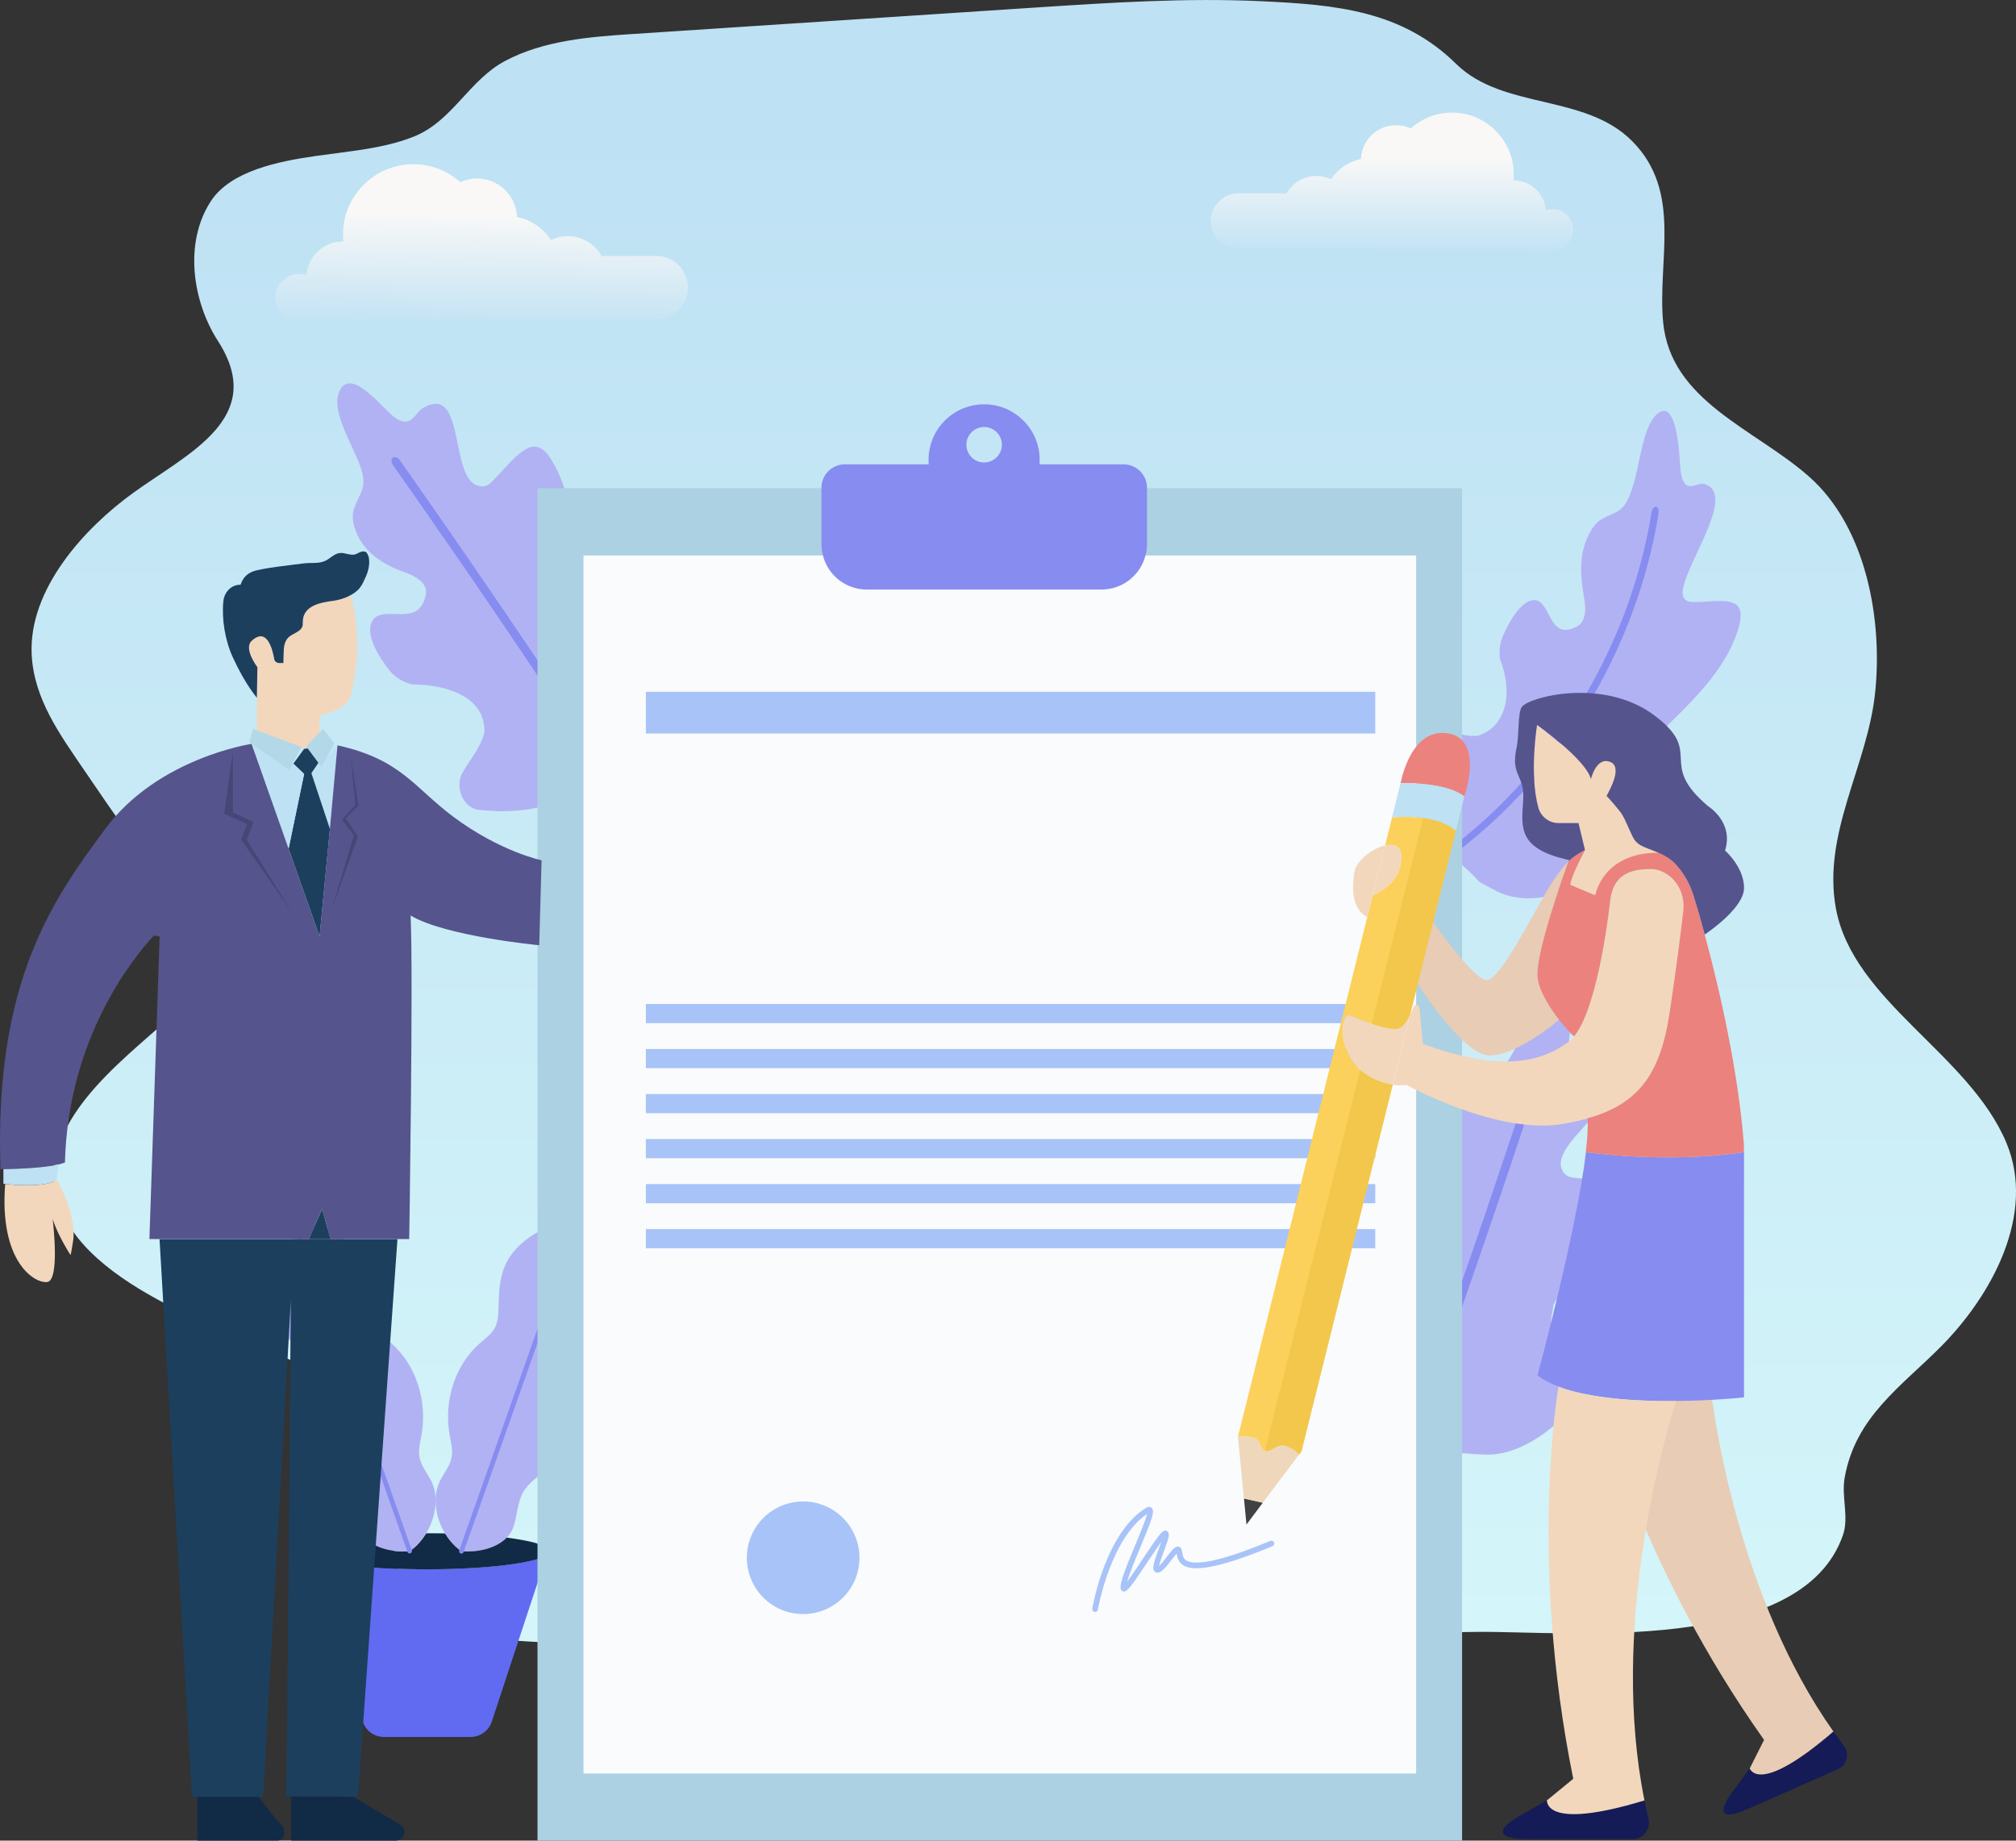 <?xml version="1.0" encoding="UTF-8"?><svg id="Layer_1" xmlns="http://www.w3.org/2000/svg" xmlns:xlink="http://www.w3.org/1999/xlink" viewBox="0 0 420.04 383.5"><rect x="0" y="0" width="420.04" height="383.5" fill="#333333" stroke="none"/><defs><style>.cls-1{fill:url(#linear-gradient);}.cls-1,.cls-2,.cls-3,.cls-4,.cls-5,.cls-6,.cls-7,.cls-8,.cls-9,.cls-10,.cls-11,.cls-12,.cls-13,.cls-14,.cls-15,.cls-16,.cls-17,.cls-18,.cls-19,.cls-20,.cls-21,.cls-22,.cls-23,.cls-24{stroke-width:0px;}.cls-2{fill:url(#linear-gradient-2);}.cls-3{fill:url(#linear-gradient-3);}.cls-4{fill:#f9fbfc;}.cls-5{fill:#606bf1;}.cls-6{fill:#56548c;}.cls-7{fill:#9ad5e2;}.cls-8{fill:#464677;}.cls-9{fill:#878cf0;}.cls-10{fill:#1c3f5e;}.cls-11{fill:#414042;}.cls-12{fill:#141b56;}.cls-13{fill:#112b46;}.cls-14{fill:#acd1e2;}.cls-15{fill:#b1b2f3;}.cls-16{fill:#bee1f4;}.cls-17{fill:#a8c3f7;}.cls-18{fill:#b3d8e8;}.cls-19{fill:#fbd15b;}.cls-20{fill:#f2d7bd;}.cls-21{fill:#f2c74b;}.cls-22{fill:#eed7ba;}.cls-23{fill:#ec827d;}.cls-24{fill:#e8ccb5;}</style><linearGradient id="linear-gradient" x1="213.31" y1="377.49" x2="213.31" y2="63.2" gradientTransform="translate(0 402.73) scale(1 -1)" gradientUnits="userSpaceOnUse"><stop offset="0" stop-color="#bee1f4"/><stop offset="1" stop-color="#d4f5f9"/></linearGradient><linearGradient id="linear-gradient-2" x1="290.02" y1="348.84" x2="290.02" y2="369.97" gradientTransform="translate(0 402.73) scale(1 -1)" gradientUnits="userSpaceOnUse"><stop offset="0" stop-color="#bee1f4"/><stop offset="1" stop-color="#f9f8f7"/></linearGradient><linearGradient id="linear-gradient-3" x1="100.22" y1="332.93" x2="100.57" y2="358.29" gradientTransform="translate(0 402.73) scale(1 -1)" gradientUnits="userSpaceOnUse"><stop offset="0" stop-color="#bee1f4"/><stop offset="1" stop-color="#f9f8f7"/></linearGradient></defs><g id="BACKGROUND"><path class="cls-1" d="m65.86,32.49c1.61-.23,3.13-.42,4.51-.6,5.45-.73,10.97-1.43,16.06-3.52,7.87-3.24,11.35-11.71,18.8-15.67,8.08-4.3,17.67-5.03,26.64-5.62,27.96-1.84,55.91-3.67,83.87-5.51,15.72-1.03,31.5-2.06,47.27-1.31,15.25.73,29.04,1.9,40.37,13.04,9.79,9.62,26.83,6.16,36.7,16.11,10.53,10.62,5.21,24.77,6.44,37.72,1.57,16.49,19.12,22.22,30.38,32.15,11.96,10.54,15.42,29.88,13.77,45.22-1.63,15.15-11.03,29.19-8.15,44.79,3.56,19.31,27.68,30.26,35.48,48.73,6.3,14.92-3.03,31.86-13.5,42.44-8.37,8.45-17.93,14.7-20.17,27.48-.68,3.88.92,8.16-.32,11.82-8.56,25.21-58.01,20.07-76.03,20.25-61.47.64-122.93,7.4-184.31,2.71-17.82-1.36-40.62,1.27-41.71-21.08-.97-19.85,4.69-25.17-16.38-35.9-15.94-8.12-48.49-17.14-53.66-36.04-4.27-15.62,13.26-28.41,23.12-37.38,4.42-4.01,8.03-9.21,6.61-15.48-.82-3.61-3.09-6.7-5.28-9.69-6.4-8.71-12.63-17.54-18.69-26.48-5.07-7.47-10.64-14.96-11.08-24.35-.64-13.58,11-26.3,21.18-33.65,11.57-8.34,27.92-15.65,17.63-31.63-5.29-8.21-7.14-20.44-1.48-29.12,4.11-6.31,14.05-8.31,21.94-9.43h-.01Z"/><path class="cls-2" d="m258.05,40.28h10c1.24-2.17,3.57-3.63,6.24-3.63,1.09,0,2.12.25,3.04.68,1.4-2.14,3.63-3.67,6.22-4.19.15-3.92,3.37-7.06,7.32-7.06,1.1,0,2.14.25,3.07.68,2.28-2.04,5.28-3.3,8.58-3.3,7.11,0,12.88,5.77,12.88,12.88,0,.43-.02.85-.06,1.26h.06c3.54,0,6.43,2.74,6.69,6.21.44-.15.9-.25,1.39-.25,2.38,0,4.3,1.93,4.3,4.31s-1.93,4.3-4.3,4.3l-46.56-.36h-18.88c-3.19,0-5.77-2.58-5.77-5.77s2.58-5.77,5.77-5.77h0Z"/><path class="cls-3" d="m136.75,53.34h-11.38c-1.41-2.46-4.06-4.13-7.1-4.13-1.24,0-2.41.28-3.46.78-1.6-2.43-4.13-4.18-7.08-4.77-.17-4.46-3.83-8.03-8.34-8.03-1.25,0-2.43.28-3.5.77-2.59-2.33-6.01-3.75-9.77-3.75-8.1,0-14.66,6.57-14.66,14.66,0,.49.03.96.07,1.44h-.07c-4.03,0-7.32,3.12-7.62,7.07-.5-.17-1.02-.28-1.58-.28-2.71,0-4.9,2.19-4.9,4.9s2.19,4.9,4.9,4.9l53-.41h21.49c3.63,0,6.57-2.94,6.57-6.57s-2.94-6.57-6.57-6.57h0Z"/><path class="cls-15" d="m121.26,119.45c.95.84,1.55,1.73,2.43,2.42,5.01,3.09,8.21-.34,12.91.38.88.05,2.06.55,2.65,1.44,3.59,9.81,3.08,20.42-1.52,25.92-.62.78-1.26,1.54-1.91,2.29-.65.75-1.3,1.49-1.94,2.24-1.31.89-2.59,1.89-3.87,2.93-.64.52-1.27,1.06-1.91,1.6-1.62,1.1-3.14,2.32-4.64,3.58-.75.63-1.5,1.26-2.27,1.88-5.68,4.3-13.3,5.53-21.51,4.59-3.23-.41-4.73-4.55-3.57-7.25,1.45-2.89,3.78-5.09,4.82-8.86.04-1.08-.13-2.24-.6-3.51-.48-1.12-1.19-2.05-2.05-2.82-3.42-3.09-9.19-3.67-12.4-3.68-.78-.19-1.55-.47-2.32-.9s-1.52-1.01-2.26-1.8c-2.66-3.36-5.04-7.55-3.89-10.25,1.73-3.72,8.21.3,10.47-3.53.49-.74.82-1.7.9-2.96-.12-1.63-1.67-2.71-3.44-3.54-4.2-1.44-10.08-3.94-11.65-10.43-.25-1.09-.26-2.17.08-3.18,1.23-3.73,3.12-4.32.97-9.69-1.93-4.81-5.95-11.24-3.89-15.07,1.91-3.54,6.03.55,9.03,3.52,1.24,1.22,2.45,2.61,3.9,2.98,2.28.58,2.86-1.88,4.36-2.75,8.98-5.2,5.39,14.6,11.5,16.22,2,.53,2.75-.78,3.87-1.93,1.88-1.92,3.92-4.56,6.27-5.81.86-.46,1.65-.52,2.37-.29.72.23,1.37.76,1.97,1.48,5.34,7.59,4.51,15.2,6.14,22.22.24.92.56,1.79,1.01,2.58v-.02Z"/><path class="cls-9" d="m81.93,96.99s.24.34.7.99c3.21,4.55,16.96,24.15,31.45,45.88,8.28,12.42,16.81,25.53,23.75,36.92.38.63,1.04.95,1.47.72.43-.23.46-.93.08-1.56-6.99-11.46-15.54-24.61-23.84-37.06-16.61-24.89-32.21-46.96-32.22-46.97-.43-.6-1.08-.85-1.47-.56-.39.29-.35,1.02.07,1.62h0v.02Z"/><path class="cls-15" d="m323.67,271.83c-.11,1.27-.47,2.27-.49,3.39.52,5.86,5.18,6.38,7.41,10.58.48.74.78,1.98.43,2.99-5.72,8.74-14.53,14.67-21.69,14.27-.99-.03-1.98-.09-2.97-.16s-1.98-.15-2.96-.22c-1.5-.52-3.06-.95-4.66-1.35-.8-.2-1.61-.39-2.43-.57-1.84-.64-3.74-1.13-5.64-1.58-.95-.23-1.9-.45-2.86-.7-6.84-1.99-12.38-7.36-16.53-14.51-1.6-2.84.83-6.51,3.68-7.2,3.18-.57,6.34-.01,9.98-1.43.9-.61,1.72-1.44,2.46-2.58.61-1.06.93-2.18,1.04-3.33.44-4.59-2.55-9.56-4.46-12.15-.31-.74-.55-1.53-.66-2.4-.11-.87-.1-1.82.09-2.89,1.1-4.14,3.05-8.56,5.9-9.24,4.02-.84,4.67,6.77,9.09,6.28.89-.05,1.85-.36,2.91-1.05,1.23-1.07,1.18-2.95.78-4.87-1.35-4.23-2.86-10.44,1.4-15.57.72-.86,1.59-1.5,2.6-1.84,3.73-1.24,5.33-.08,8.34-5.01,2.71-4.43,5.46-11.49,9.76-12.12,3.98-.59,3.16,5.16,2.58,9.34-.24,1.72-.63,3.53-.06,4.91.9,2.17,3.22,1.17,4.82,1.85,9.54,4.09-8.48,13.05-6.13,18.91.77,1.92,2.27,1.74,3.86,1.95,2.67.36,6,.42,8.41,1.56.88.42,1.4,1.01,1.65,1.72.25.72.22,1.55-.01,2.46-2.89,8.81-9.49,12.7-14.14,18.2-.59.74-1.1,1.52-1.47,2.35h-.03Z"/><path class="cls-9" d="m318.17,226.87s-.13.4-.38,1.16c-1.74,5.29-9.23,28.03-17.99,52.64-5.01,14.06-10.42,28.74-15.41,41.11-.28.68-.14,1.4.3,1.61s1.02-.18,1.3-.87c5.02-12.45,10.45-27.17,15.47-41.26,10.03-28.19,18.4-53.89,18.41-53.9.23-.7.04-1.38-.43-1.51s-1.03.33-1.26,1.03h0Z"/><path class="cls-15" d="m342.87,156.11c-.58,1.43-1.31,2.54-1.8,3.8-1.97,6.63,1.7,7.88,1.72,12.74,0,.87-.36,2.38-1.28,3.5-6.98,6.35-19.22,13.74-28.62,10-.8-.32-1.61-.76-2.39-1.17-.78-.41-1.55-.83-2.31-1.25-.87-1.01-1.86-1.98-2.9-2.92-.52-.47-1.12-.94-1.58-1.42-1.07-1.09-2.26-2.41-3.47-3.55-.61-.57-1.24-1.14-1.81-1.73-4.54-4.74-4.86-12.2-4.96-18.24-.05-2.72,3.41-4.82,5.83-4.37,2.65.49,5.03,2.05,8.56,1.81.97-.29,2.01-.8,3-1.63.89-.75,1.56-1.73,2.04-2.73,1.91-4.03.67-9.04-.37-11.61-.1-.69-.14-1.42-.06-2.19.08-.77.24-1.64.6-2.48,1.43-3.36,3.72-7.15,6.18-7.59,3.43-.62,3.29,6.34,7.07,6.15.75-.04,1.65-.29,2.67-.95,1.21-1.03,1.47-3.01,1.21-4.76-.58-3.92-1.93-9.7,1.4-15.16.56-.92,1.25-1.67,2.08-2.16,3.06-1.82,4.67-.96,6.48-6.69,1.63-5.13,2.15-13.14,5.38-15.47,2.99-2.16,4,4.19,4.38,8.9.16,1.94.15,4.02.84,5.36,1.09,2.1,3.06.16,4.32.53,7.3,2.1-5.07,18.16-4.47,23,.23,1.81,1.89,1.63,3.28,1.6,2.35-.04,5.31-.62,7.38.27.76.33,1.18.95,1.33,1.78.15.84.05,1.9-.28,3.06-2.68,9.47-10.63,16.31-17.26,22.95-.8.8-1.54,1.7-2.2,2.63h0Z"/><path class="cls-9" d="m344.07,106.96s-.07.45-.22,1.3c-3.59,20.21-12.88,38.84-25.84,53.7-10.53,12.07-24.02,22.05-39.42,28.53-.78.33-1.31.9-1.19,1.29.13.39.89.45,1.67.11,15.53-6.8,29.14-16.46,40.08-28.99,13.44-15.39,22.98-34.86,26.4-55.84.13-.8-.11-1.47-.52-1.5s-.84.59-.97,1.38h0v.02Z"/></g><g id="OBJECTS"><polygon class="cls-7" points="97.4 319.67 96.3 322.78 96.29 322.78 97.4 319.67"/><path class="cls-7" d="m84.05,319.54l.98,2.8-.99-2.8s0-.01,0,0h0Z"/><path class="cls-7" d="m97.4,319.67l23.47-66.41c-.18.59-.33,1.19-.4,1.8,0,0,0,.01,0,.03l-23.04,64.59h-.02Z"/><path class="cls-7" d="m60.62,253.26l23.43,66.28h0l-23.01-64.53s0-.01-.01-.03c-.08-.59-.22-1.16-.39-1.72h-.01Z"/><polygon class="cls-7" points="96.14 323.2 96.27 322.85 96.16 323.2 96.14 323.2"/><path class="cls-7" d="m96.29,322.78v.07l-.14.35c-.18-.13-.37-.26-.55-.42h.69Z"/><path class="cls-7" d="m121.13,253.18l-.67,1.88c.08-.61.22-1.21.4-1.8.09-.03.17-.05.26-.08h.01Z"/><polygon class="cls-7" points="120.45 255.08 97.42 319.67 97.41 319.67 120.45 255.08"/><path class="cls-7" d="m114.3,322.78c.1.13.16.27.16.42,0,.27-.18.53-.55.77l.39-1.19Z"/><path class="cls-5" d="m113.91,323.98l-11.44,34.71c-.63,1.93-2.43,3.22-4.45,3.22h-18c-2.02,0-3.82-1.29-4.45-3.22l-11.44-34.71c2.43,1.7,12.65,2.97,24.89,2.97s22.46-1.28,24.89-2.97Z"/><path class="cls-15" d="m123.07,267.3c-2.05-3.61-3.29-8.11-2.62-12.22l-23.02,64.59h0l-1.11,3.12-.03.07-.12.35c1.58.13,3.33,0,4.96-.42,1.73-.46,3.34-1.24,4.47-2.43.56-.57,1.02-1.25,1.3-2.03.9-2.39.83-5.11,2.06-7.34,2.24-4.12,8.06-5.26,10.29-9.39,1.72-3.17.8-7.04-.05-10.54s-1.5-7.5.6-10.42c1.75-2.41,5.15-3.73,5.71-6.64.47-2.39-1.24-4.57-2.44-6.68v-.02Z"/><polygon class="cls-7" points="97.41 319.67 96.3 322.78 97.4 319.67 97.41 319.67"/><polygon class="cls-7" points="96.3 322.78 96.27 322.85 96.29 322.78 96.3 322.78"/><path class="cls-7" d="m85.34,323.2l-.14-.42h.69c-.17.16-.37.29-.55.42Z"/><path class="cls-13" d="m105.59,320.36c-1.13,1.19-2.74,1.97-4.47,2.43-1.63.42-3.38.55-4.96.42h0c-.18-.13-.37-.26-.55-.42-1.12-.87-2.09-2.01-2.87-3.29-1.21-.03-2.44-.04-3.7-.04h-.23c-.78,1.29-1.76,2.44-2.9,3.33-.17.16-.37.29-.55.42-1.59.13-3.34.01-4.97-.42-1.9-.5-3.64-1.4-4.79-2.77-6.44.6-10.96,1.6-11.84,2.77l.39,1.19h0c2.43,1.71,12.65,2.99,24.89,2.99s22.46-1.28,24.89-2.97h0l.39-1.2c-.73-.97-3.97-1.81-8.71-2.43h0Z"/><path class="cls-7" d="m63.74,322.78l.39,1.19c-.37-.23-.55-.5-.55-.77,0-.14.05-.29.16-.42Z"/><path class="cls-7" d="m61.01,254.98l-.64-1.8c.08.03.17.05.25.08.17.56.31,1.13.39,1.72Z"/><path class="cls-15" d="m89.78,308.44c-.82-1.58-2.02-3.01-2.36-4.75-.31-1.59.13-3.21.42-4.8,1.2-6.87-1.06-14.41-6.3-19.01-1.13-.99-2.41-1.88-3.13-3.2-.69-1.3-.74-2.84-.77-4.32-.08-2.96-.18-6.01-1.38-8.71-1.33-3-3.9-5.31-6.74-6.91-2.78-1.57-5.84-2.53-8.88-3.48-.08-.03-.17-.05-.25-.08l.65,1.83c.69,4.13-.55,8.67-2.6,12.3-1.2,2.11-2.91,4.29-2.45,6.68.56,2.91,3.98,4.23,5.71,6.64,2.1,2.92,1.46,6.93.61,10.42-.85,3.5-1.77,7.37-.07,10.54,2.24,4.14,8.05,5.27,10.31,9.39,1.23,2.23,1.16,4.96,2.05,7.34.23.63.57,1.19.99,1.7,1.15,1.37,2.88,2.27,4.79,2.77,1.63.43,3.38.55,4.97.42.18-.13.38-.26.55-.42,1.13-.89,2.11-2.04,2.9-3.33,1.23-2.05,1.96-4.46,1.96-6.77,0-1.5-.3-2.96-.97-4.25h-.01Zm-4.75,13.91l-.7-1.99.43,1.2.28.79h0Z"/><path class="cls-15" d="m120.86,253.26c-3.04.95-6.1,1.92-8.87,3.48-2.86,1.6-5.41,3.91-6.74,6.91-1.2,2.7-1.32,5.75-1.38,8.71-.04,1.47-.08,3.01-.78,4.32-.7,1.32-2,2.2-3.12,3.2-5.26,4.59-7.51,12.13-6.3,19.01.27,1.59.73,3.21.42,4.8-.34,1.73-1.55,3.17-2.36,4.75-.67,1.3-.98,2.75-.98,4.25,0,2.32.74,4.75,1.98,6.81.78,1.28,1.75,2.41,2.87,3.29.18.16.37.29.55.42l24.98-70.02c-.09.03-.17.05-.26.08h0Z"/><path class="cls-9" d="m85.81,323.04l-.14-.42v-.02l-.17-.44-.98-2.8-23.43-66.28c-.09-.25-.37-.39-.62-.3-.25.09-.39.37-.3.62l23.43,66.28.98,2.8h0l.17.45.14.41c.09.26.37.39.62.3.26-.09.39-.37.3-.62h0v.02Z"/><path class="cls-9" d="m96.6,323.37l.13-.35.02-.08v-.03l1.1-3.08,23.47-66.41h0l.03-.09c.08-.26-.06-.53-.32-.62-.26-.08-.53.06-.62.32l-.02.08-23.46,66.4-1.11,3.12-.02.07v.03l-.12.31c-.09.25.03.53.29.63.25.09.53-.04.63-.29h0Z"/><path class="cls-9" d="m205.05,84.24c-6.4,0-11.58,5.18-11.58,11.57s5.18,11.58,11.58,11.58,11.57-5.19,11.57-11.58-5.18-11.57-11.57-11.57h0Zm0,12.12c-2.05,0-3.7-1.66-3.7-3.7s1.66-3.69,3.7-3.69,3.7,1.66,3.7,3.69-1.67,3.7-3.7,3.7Z"/><polygon class="cls-14" points="304.63 138.09 304.63 383.5 111.99 383.5 111.99 101.73 171.14 101.73 238.97 101.73 304.63 101.73 304.63 105.49 304.63 123.32 304.63 127.03 304.63 138.09"/><polygon class="cls-4" points="238.66 115.73 295.06 115.73 295.06 369.52 121.57 369.52 121.57 115.73 171.45 115.73 238.66 115.73"/><path class="cls-9" d="m238.66,115.73c-1.04,4.08-4.75,7.1-9.14,7.1h-48.92c-4.41,0-8.11-3.01-9.14-7.1-.21-.76-.31-1.54-.31-2.36v-11.74c0-2.7,2.18-4.89,4.89-4.89h58.05c1.79,0,3.35.97,4.21,2.4.43.73.68,1.58.68,2.49v11.74c0,.82-.1,1.6-.31,2.36h0Z"/><rect class="cls-17" x="134.57" y="144.14" width="151.97" height="8.69"/><rect class="cls-17" x="134.57" y="209.19" width="151.97" height="3.99"/><rect class="cls-17" x="134.57" y="218.57" width="151.97" height="3.99"/><rect class="cls-17" x="134.57" y="227.95" width="151.97" height="3.99"/><rect class="cls-17" x="134.57" y="237.33" width="151.97" height="3.99"/><rect class="cls-17" x="134.57" y="246.71" width="151.97" height="3.99"/><rect class="cls-17" x="134.57" y="256.09" width="151.97" height="3.99"/><path class="cls-17" d="m179.07,324.57c0,6.48-5.25,11.73-11.73,11.73s-11.73-5.25-11.73-11.73,5.25-11.73,11.73-11.73,11.73,5.25,11.73,11.73Z"/><path class="cls-17" d="m228.16,335.84h-.1c-.32-.05-.53-.36-.48-.68.11-.64,2.78-15.81,11.19-20.98.6-.37.98-.18,1.15-.03.74.63.18,2.24-2.36,8.32-1.01,2.42-2.21,5.29-2.7,7.04.9-1.17,2.24-3.19,3.3-4.79,3.33-5,3.98-5.81,4.63-5.81.24,0,.46.11.59.31.35.51.09,1.36-.83,3.85-.35.95-.89,2.42-1.05,3.2.48-.43,1.18-1.35,1.6-1.9,1.15-1.5,1.74-2.22,2.43-2.11.14.02.5.12.66.59.07.19.1.41.14.64.09.6.19,1.28.92,1.69,1.46.82,5.67.78,17.43-4.13.3-.12.64.02.77.32.12.3-.02.64-.32.77-9.93,4.14-15.97,5.47-18.46,4.07-1.21-.68-1.39-1.83-1.5-2.52-.33.35-.8.96-1.14,1.4-1.27,1.66-2.11,2.65-2.96,2.58-.26-.02-.48-.16-.62-.38-.41-.64,0-1.9,1-4.63.16-.44.35-.94.51-1.4-.81,1.11-1.92,2.77-2.82,4.12-3.73,5.6-4.4,6.41-5.15,6.2-.12-.03-.49-.18-.52-.72-.07-1.31,1.15-4.35,3.02-8.83.95-2.28,2.2-5.27,2.5-6.58-7.65,5.14-10.22,19.77-10.25,19.92-.05.29-.3.49-.58.49v-.02Zm12.98-9.35h0Z"/><path class="cls-12" d="m384.19,363.74c1.25,1.65.66,4.03-1.25,4.87,0,0-14.2,6.28-18.88,8.35-5.57,2.46-6.15.58-3.25-3.41.97-1.33,3.74-5.07,3.74-5.07.08-.15,1.57,5.95,17.44-7.71h.01c.71,1,1.43,1.99,2.18,2.97h.01Z"/><path class="cls-24" d="m362.03,316.69c3.88,13.78,10.1,30.14,19.97,44.08h-.01c-15.87,13.67-17.37,7.57-17.44,7.71l3-5.96c-25.51-36.02-33.63-68.94-33.63-68.94h0c6.71-.36,15.31-3.6,22.19-6.73h0s1.2,12.99,5.92,29.82v.02Z"/><path class="cls-23" d="m291.9,162.84s2.08-11.48,9.99-10c7.34,1.38,3.22,13.1,3.22,13.1-3.99-3.13-13.3-2.77-13.3-2.77l.09-.34h0Z"/><path class="cls-16" d="m305.11,165.95l-1.78,7.15c-4.67-3.85-13.3-2.75-13.3-2.75l1.78-7.17s9.31-.36,13.3,2.77Z"/><polygon class="cls-11" points="263.11 313.1 259.71 317.64 259.18 312.22 263.11 313.1"/><path class="cls-22" d="m259.18,312.22l-1.25-12.9s2.6-.27,3.74.46c1.15.72.74,2.02,1.87,2.49,1.15.46,2.58-1.53,4.05-1.1,2.6.79,3.04,1.93,3.04,1.93l-7.53,10-3.93-.89h.01Z"/><path class="cls-19" d="m290.17,226l-19.02,76.42-.51.69s-.44-1.15-3.04-1.93c-1.47-.44-2.91,1.55-4.05,1.09-1.14-.47-.73-1.77-1.87-2.49-1.14-.73-3.74-.46-3.74-.46l21.46-86.25.5.13c-.3,1.25-.3,3.22.9,6.08.62,1.48,1.54,2.68,2.61,3.63,2.03,1.81,4.61,2.76,6.76,3.09Z"/><path class="cls-19" d="m303.33,173.1l-4.72,18.98-3.21,12.9-1.63,6.55c-.65,1.32-1.46,2.49-2.38,2.76-1.09.34-3.4-.24-5.59-.96-2.59-.87-5-1.94-5-1.94,0,0-.6.55-.9,1.81l-.5-.13,5.47-21.97,1.14-4.56c.02-.14,5.79-1.95,5.95-7.79.07-2.41-1.49-3.01-3.37-2.58l1.44-5.82s3.05-.39,6.5.1c2.36.34,4.91,1.09,6.8,2.65h0Z"/><path class="cls-9" d="m363.37,240.05v51.1s-1.96.21-5.07.41c-2.43.16-5.58.31-9.06.34-8.05.09-17.84-.46-24.53-3.02-1.68-.64-3.17-1.4-4.37-2.31,0,0,8.18-30.17,10.1-46.53,0,0,16.74,2.49,32.94,0h-.01Z"/><path class="cls-12" d="m343.48,378.96c.51,2.14-1.1,4.21-3.32,4.21h-22.01c-6.5,0-6.24-2.09-1.7-4.72,1.52-.88,5.83-3.33,5.83-3.33.14-.11-1.03,6.48,20.33,0h.01c.26,1.28.54,2.57.85,3.84h.01Z"/><path class="cls-20" d="m342.16,323.54c-2.16,15.11-3.14,33.74.47,51.59h-.01c-21.36,6.48-20.19-.11-20.33,0l5.5-4.51c-9.35-46.12-3.08-81.71-3.08-81.71h0c6.69,2.54,16.48,3.09,24.53,3h0s-4.42,13.19-7.08,31.63h0Z"/><path class="cls-20" d="m341.65,175.89c-.01.77,4.24,1.15,4.24,1.92-6.85.22-13.51,8.72-13.51,8.72l-5.22-2.18c.16-1.87,3.07-7.23,3.07-7.23l-1.35-5.62h-4.14c-1.97,0-3.7-1.32-4.23-3.23-1.93-7.08-.26-17.24-.26-17.24,2.38,1.68,4.59,4.26,7.43,5.09.95.28,1.86.75,2.84.92,1.58.28,3.25.15,4.81.48,1.34.28,1.5,1.17,1.75,2.36.18.85.44,1.73.28,2.6-.24,1.25-.4,2.47-.16,3.75.23,1.24.83,1.98,1.62,2.9,1.01,1.18,2.17,2.65,2.58,4.17.23.86.27,1.73.26,2.6h0Z"/><path class="cls-20" d="m288.59,176.17l-2.58,10.37-1.13,4.56c-2.97-1.68-3.28-5.11-2.73-9.24.32-2.43,3.73-5.11,6.44-5.7h0Z"/><path class="cls-20" d="m288.59,176.17c1.88-.42,3.44.17,3.38,2.58-.16,5.85-5.93,7.65-5.96,7.79l2.58-10.37Z"/><path class="cls-20" d="m280.8,211.39s8.2,3.64,10.59,2.9c.92-.27,1.73-1.45,2.38-2.77l-3.6,14.47c-3.29-.5-7.6-2.46-9.37-6.72-1.2-2.85-1.2-4.82-.9-6.08.3-1.26.9-1.81.9-1.81h0Z"/><path class="cls-24" d="m326.83,179.43c-.81,2.21-7.04,19.42-6.46,24.27.35,2.9,2.58,6.29,4.47,8.72.07.09-8.84,7.59-14.56,7.48-4.95-.09-12.86-11.79-14.88-14.92l3.2-12.9c1.71,2.42,8.81,12.33,11.27,12.14,2.8-.21,9.66-14.12,13.19-19.84,1.51-2.43,2.79-3.99,3.76-4.95h0Z"/><path class="cls-20" d="m290.17,226l3.6-14.47c.29-.56.54-1.16.75-1.72.24-.62,1.15-.5,1.22.17l.74,7.54c16.2,5.81,24.4,3.94,30.44-.52.37-.27.74-.64,1.08-1.07,5.25-6.42,7.53-28.43,7.53-28.43.65-5.02,3.85-6.43,8.41-6.43,1.15,0,2.17.34,3.05.86,1.37.8,2.41,1.99,3.05,3.38.64,1.38.88,2.95.7,4.51-.45,3.95-1.37,11.32-2.85,21.19-1.99,13.26-6.83,19.09-17.14,22.02-1.51.42-3.13.79-4.89,1.11-13.71,2.49-32.82-8.1-32.82-8.1-.74.14-1.74.14-2.88-.04h.01Z"/><path class="cls-23" d="m355.19,194.71c-.84-3.13-1.63-5.86-2.32-8.04-.2-.65-.42-1.25-.66-1.82-2.9-6.82-8.5-8.54-10.63-8.96l4,1.79c-11.7-.09-13.2,8.86-13.2,8.86l-5.22-2.18c.16-1.87,3.07-7.23,3.07-7.23l-1.35.71s-.75.27-2.06,1.6c-.81,2.21-7.04,19.42-6.46,24.27.35,2.9,2.58,6.29,4.47,8.72,1.5,1.92,2.79,3.23,2.79,3.23l.36.27c5.25-6.42,7.53-28.43,7.53-28.43.65-5.02,3.85-6.43,8.41-6.43,1.15,0,2.17.34,3.05.86,1.37.8,2.41,1.99,3.05,3.38.64,1.38.88,2.95.7,4.51-.45,3.95-1.37,11.32-2.85,21.19-1.99,13.26-6.83,19.09-17.14,22.02l.05.17c.1,1.76-.05,4.11-.37,6.85,0,0,16.74,2.49,32.94,0v-1.56c-1.15-15.06-5.01-32.17-8.18-43.79h.02Z"/><path class="cls-21" d="m283.41,222.91c2.03,1.81,4.61,2.76,6.76,3.09l-19.02,76.42-.51.69s-.44-1.15-3.04-1.93c-1.47-.44-2.91,1.55-4.05,1.09l19.86-79.36h0Z"/><path class="cls-21" d="m303.33,173.1l-4.72,18.98-3.21,12.9-1.63,6.55c-.65,1.32-1.46,2.49-2.38,2.76-1.09.34-3.4-.24-5.59-.96l10.73-42.88c2.36.34,4.91,1.09,6.8,2.65h0Z"/><path class="cls-6" d="m359.42,177.21c1.87-5.92-3.53-9.24-3.53-9.24-10.81-9.15-.62-11.02-11.22-18.93-10.59-7.93-26.14-3.83-27.6-1.74-.87,1.25-.55,6.12-1.07,8.41-1.36,6.13,1.76,5.51,1.35,11.22-.41,5.72-.93,9.97,9.56,12.26,0,0-.02.09-.09.24,1.31-1.32,3.41-2.31,3.41-2.31l-1.35-5.62h-4.14c-1.97,0-3.7-1.32-4.23-3.23-1.93-7.08-.26-17.24-.26-17.24,0,0,10.28,7.28,11.22,11.33,0,0,1.05-4.67,3.95-3.64,2.69.96.12,5.64-.71,7.15.08-.14,2.89,3.24,3.13,3.63.95,1.54,1.54,3.26,2.35,4.87.69,1.37,1.67,1.86,3.05,2.39,2.01.77,3.89,1.38,5.46,2.89,1.51,1.47,2.68,3.26,3.51,5.2.24.57.46,1.17.66,1.82.69,2.18,1.48,4.91,2.32,8.04,1.36-.92,8.08-5.67,8.18-9.6.1-4.36-3.95-7.9-3.95-7.9h0Z"/><path class="cls-13" d="m83.38,380.16c.59.36.88.95.88,1.54,0,.68-.39,1.37-1.13,1.67-.21.08-.43.13-.66.13h-21.79v-9.2c2.73-.07,10.22.01,12.92.05h0l9.78,5.81Z"/><path class="cls-13" d="m58.58,380.16c.41.4.68.95.68,1.54,0,.68-.3,1.37-.87,1.67-.16.08-.33.13-.51.13h-16.73v-9.2c2.09-.07,7.85.01,9.92.05h2.8s3.38,4.5,4.71,5.81Z"/><path class="cls-10" d="m53.24,374.37h-13.22l-6.78-116.19h49.57l-8.23,116.19s-.37,0-.99-.01c-2.7-.04-10.19-.12-12.92-.05-.67.01-1.08.03-1.08.07.21.21,1-103.35,1-103.35l-5.77,103.35h-1.59,0Z"/><path class="cls-20" d="m74.4,132.91c.1,3.02-.18,6.06-.69,9.04-.22,1.27-.41,2.71-1,3.88-1.09,2.19-6.14,3.29-6.14,3.29v3.73l.78.47c-.22.14-2.98,2.57-2.98,2.57l-1.03.13-9.83-3.42v-7.21c.02-1.15.26-2.55-.13-3.65-.26-.75-.7-1.23-1.23-1.81-.56-.6-1.12-1.15-1.55-1.86-.43-.72-.69-1.53-.95-2.33-.39-1.17-.74-2.16-.69-3.39.08-1.76.49-3.26,1.07-4.91.49-1.4,1.83-2.41,3.01-3.26,1.06-.77,2.23-1.35,3.48-1.74,2.78-.88,5.84-.88,8.74-.78,2.61.09,6.46-.14,7.64,2.42.98,2.13,1.4,6.03,1.49,8.83h.01Z"/><path class="cls-16" d="m70.32,155.3l-1.59,17.4-3.86-11.63s1.95-2.83,1.95-2.87l.54.53,2.96-3.44h0Z"/><path class="cls-10" d="m67.12,251.92l1.76,6.25h-4.5c.11-.55,2.74-6.25,2.74-6.25Z"/><path class="cls-10" d="m63.36,161.25l-2.24-2.13,2.24-3.09,1.03-.13,2.44,2.32-1.95,2.87,3.86,11.63-2.15,22.43-6.46-18.3,3.24-15.59h-.01Z"/><polygon class="cls-16" points="63.36 161.25 60.12 176.84 52.43 155.01 60.35 160.17 61.12 159.12 63.36 161.25"/><path class="cls-6" d="m32.04,194.94c-4.24,4.57-17.81,21.21-18.51,47.21l.03.05c-.37.16-.86.3-1.4.42-3.41.79-9.52.95-11.45.97-.38.01-.61.01-.61.01-1.32-39.06,10.86-56.1,21.83-70.91,10.97-14.82,30.5-17.7,30.5-17.7l.08.29,7.61,21.54,6.46,18.3,2.15-22.43,1.59-17.4c13.27,2.94,15.93,8.77,24.17,14.92,9.72,7.24,18.35,9.04,18.35,9.04l-.49,17.69c-.25,0-19.71-1.91-26.8-6.19.58,12.67-.29,67.41-.29,67.41h-16.39l-1.76-6.25s-2.63,5.7-2.74,6.25H31.13l2.13-63.04-1.24-.2.02.02Z"/><path class="cls-20" d="m14.68,261.47c-.11-.16-2.78-4.34-3.71-7.53.09.82,1.54,12.92-1.17,13.18-2.79.28-9.98-4.46-8.72-20.42,1.74.18,8.91.8,10.74-.97,0,0,4.02,6.86,3.46,12.51,0,0-.5,3.4-.61,3.24h.01Z"/><path class="cls-16" d="m11.83,245.72c-1.83,1.78-9.01,1.16-10.74.97-.25-.03-.38-.04-.38-.04v-3.05c1.94-.03,8.04-.18,11.45-.97h0s-.33,3.09-.33,3.09Z"/><path class="cls-10" d="m57.13,137.26c-.36-2.04-1.53-6.68-4.7-3.73-1.75,1.63,1.2,5.49,1.2,5.49,0,0-.1,6.33-.11,6.36,0-.07-2.31-2.52-5.05-8.51-1.62-3.55-2.3-8.02-1.93-11.63.19-1.82,1.63-3.46,3.58-3.4.44-1.28,1.11-2.13,2.38-2.7,1.69-.76,9.04-1.51,10.76-1.75,1.49-.21,3.05.11,4.47-.52,1.01-.45,1.82-1.44,2.93-1.63,1.24-.22,2.48.74,3.68.13.61-.31,1.63-.86,2.14-.09.85,1.3.35,3.56-.24,4.83-.38.82-.72,1.68-1.29,2.39-.59.75-1.43,1.29-2.28,1.7-.99.49-2.12.84-3.36,1-2.43.31-5.89.94-6.2,3.94-.04.35,0,.7-.04,1.05-.13,1.46-2.27,1.77-3.12,2.77-.68.81-.81,1.81-.84,2.83,0,.21-.09,2.35-.05,2.35h-.9c-.51,0-.96-.37-1.04-.88h.01Z"/><polygon class="cls-18" points="63.79 155.52 67.32 151.83 69.68 154.93 66.97 159.79 63.79 155.52"/><polygon class="cls-18" points="62.77 155.65 60.32 160.48 51.95 154.64 52.68 151.83 62.77 155.65"/><polygon class="cls-8" points="48.51 156.61 48.51 169.25 52.85 171.31 51.4 174.96 60.82 190.07 50.25 174.96 51.48 171.7 46.73 169.55 48.51 156.61"/><polygon class="cls-8" points="73.06 157.46 74.06 167.71 71.23 170.78 73.74 173.99 69.08 189.61 74.55 174.3 72.01 170.53 74.66 167.85 73.06 157.46"/></g></svg>
